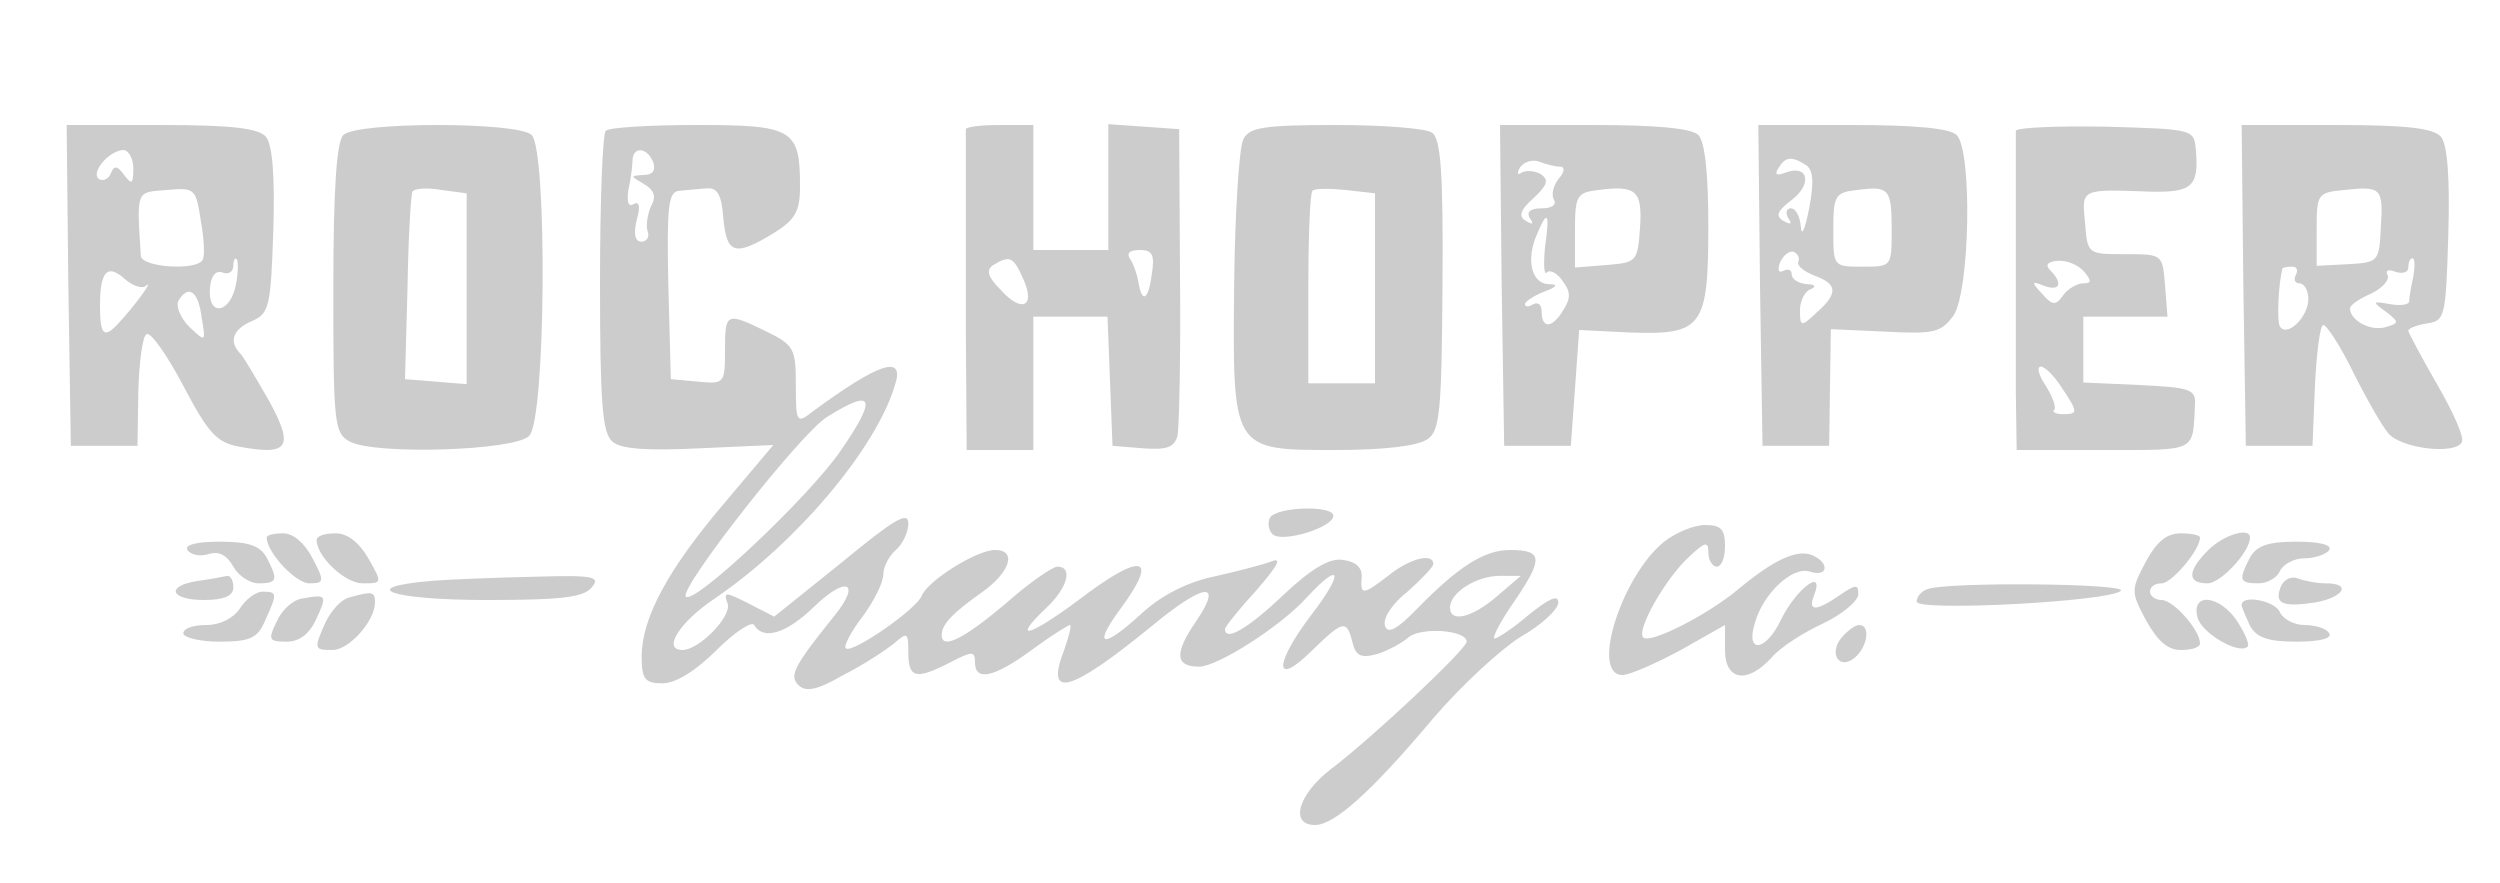 <?xml version="1.0" standalone="no"?>
<!DOCTYPE svg PUBLIC "-//W3C//DTD SVG 20010904//EN"
 "http://www.w3.org/TR/2001/REC-SVG-20010904/DTD/svg10.dtd">
<svg version="1.0" xmlns="http://www.w3.org/2000/svg"
 width="600pt" height="212pt" viewBox="0 0 300 106"
 preserveAspectRatio="xMidYMid meet">
<g transform="translate(0,106) scale(0.1,-0.1)"
fill="#ccc" stroke="none">
<path d="M82 718 l3 -193 40 0 40 0 1 65 c1 36 5 67 10 69 5 3 25 -26 44 -62
30 -57 40 -68 67 -73 59 -11 66 -1 37 53 -15 26 -30 52 -35 58 -15 15 -10 30
14 40 20 9 22 17 25 109 2 64 -1 103 -9 112 -9 10 -40 14 -125 14 l-114 0 2
-192z m78 140 c0 -19 -2 -20 -11 -8 -8 11 -12 12 -16 2 -2 -6 -9 -10 -14 -7
-11 7 11 34 29 35 6 0 12 -10 12 -22z m83 -110 c-7 -13 -73 -9 -74 5 -5 80 -6
76 31 79 34 3 35 2 41 -37 4 -22 5 -43 2 -47z m40 -30 c-7 -35 -34 -38 -31 -4
1 15 7 22 15 19 7 -3 13 1 13 8 0 7 2 10 4 8 2 -2 2 -16 -1 -31z m-108 -1 c11
9 -15 -26 -32 -44 -18 -20 -23 -16 -23 20 0 42 9 51 30 32 9 -8 21 -12 25 -8z
m67 -38 c5 -30 5 -30 -15 -11 -11 11 -16 25 -13 31 12 20 24 12 28 -20z"/>
<path d="M412 898 c-8 -8 -12 -64 -12 -185 0 -162 1 -173 20 -183 30 -16 198
-11 215 7 20 19 22 342 3 361 -16 16 -210 16 -226 0z m148 -185 l0 -114 -37 3
-37 3 3 109 c1 61 4 113 6 116 2 4 18 5 35 2 l30 -4 0 -115z"/>
<path d="M727 903 c-4 -3 -7 -86 -7 -183 0 -146 3 -180 15 -190 10 -9 42 -11
104 -8 l89 4 -59 -70 c-68 -80 -99 -138 -99 -184 0 -27 4 -32 25 -32 16 0 40
15 65 40 21 21 42 35 45 30 11 -19 39 -10 72 22 38 37 57 30 25 -10 -50 -62
-55 -73 -44 -84 9 -9 23 -6 54 12 24 12 51 30 61 38 16 14 17 13 17 -11 0 -31
9 -33 50 -12 27 14 30 14 30 0 0 -23 23 -18 68 15 23 17 44 30 46 30 2 0 -1
-13 -7 -30 -23 -59 6 -52 103 27 65 54 89 57 55 7 -26 -38 -25 -54 4 -54 22 0
99 49 130 84 40 43 44 30 6 -20 -46 -60 -47 -90 -2 -46 39 38 43 39 50 11 4
-16 10 -19 29 -14 13 4 30 13 38 20 15 13 70 9 70 -5 0 -9 -114 -116 -163
-153 -39 -30 -50 -67 -19 -67 23 0 67 39 141 127 34 40 82 84 106 99 25 14 45
33 45 41 0 10 -11 5 -37 -16 -20 -17 -39 -29 -40 -27 -2 2 9 23 26 47 33 49
32 59 -7 59 -31 0 -62 -20 -111 -70 -25 -26 -36 -31 -39 -21 -3 9 9 27 27 41
17 15 31 30 31 33 0 14 -28 7 -53 -13 -31 -24 -35 -25 -33 -3 1 12 -7 19 -22
21 -16 3 -38 -10 -72 -42 -43 -41 -70 -56 -70 -41 0 3 17 24 38 47 26 30 31
40 17 34 -11 -4 -42 -12 -69 -18 -32 -7 -62 -22 -87 -45 -47 -43 -58 -39 -24
7 47 64 25 68 -52 9 -58 -43 -80 -49 -38 -9 26 24 33 50 14 50 -6 0 -35 -20
-63 -45 -50 -42 -76 -55 -76 -37 0 13 14 27 48 51 34 24 43 51 16 51 -22 0
-81 -37 -88 -55 -6 -16 -84 -70 -91 -63 -3 2 6 20 20 38 14 19 25 41 25 51 0
9 7 22 15 29 8 7 15 21 15 32 0 15 -17 5 -80 -47 l-81 -65 -31 16 c-28 14 -30
14 -25 0 6 -15 -34 -56 -54 -56 -25 0 -3 34 39 62 97 66 193 179 216 256 12
37 -19 27 -99 -32 -19 -15 -20 -13 -20 32 0 43 -2 48 -35 64 -49 24 -50 23
-50 -23 0 -39 -1 -40 -32 -37 l-33 3 -3 113 c-2 95 0 112 13 113 8 1 23 2 33
3 13 1 18 -8 20 -36 4 -43 14 -46 60 -18 26 16 32 26 32 56 0 69 -8 74 -124
74 -56 0 -106 -3 -109 -7z m57 -38 c3 -10 -1 -15 -12 -15 -16 -1 -16 -1 1 -11
12 -7 15 -15 8 -27 -4 -9 -6 -23 -4 -29 3 -7 -1 -13 -7 -13 -8 0 -10 9 -6 26
5 17 3 23 -4 19 -6 -4 -8 3 -6 17 3 13 5 29 5 36 1 17 18 15 25 -3z m224 -347
c-39 -56 -175 -184 -185 -174 -9 9 139 198 170 216 56 35 60 23 15 -42z m789
-173 c-30 -26 -57 -33 -57 -14 0 18 32 38 60 38 l25 0 -28 -24z"/>
<path d="M1159 905 c0 -3 0 -25 0 -50 0 -25 0 -110 0 -190 l1 -145 40 0 40 0
0 80 0 80 45 0 44 0 3 -77 3 -78 37 -3 c28 -2 37 1 41 15 2 10 4 97 3 193 l-1
175 -42 3 -43 3 0 -75 0 -76 -45 0 -45 0 0 75 0 75 -40 0 c-22 0 -40 -2 -41
-5z m223 -175 c-4 -31 -12 -34 -16 -8 -1 7 -5 19 -9 26 -6 8 -2 12 11 12 15 0
18 -6 14 -30z m-154 -5 c15 -33 -2 -41 -27 -13 -16 16 -18 24 -9 30 20 12 24
10 36 -17z"/>
<path d="M1492 893 c-5 -10 -10 -87 -11 -172 -2 -203 -3 -201 122 -201 59 0
99 5 110 13 15 10 17 34 18 186 1 134 -2 176 -13 182 -7 5 -59 9 -115 9 -87 0
-104 -3 -111 -17z m158 -179 l0 -114 -40 0 -40 0 0 113 c0 63 2 116 5 118 2 3
20 3 40 1 l35 -4 0 -114z"/>
<path d="M1802 718 l3 -193 40 0 40 0 5 69 5 70 61 -3 c87 -3 94 6 94 128 0
62 -4 101 -12 109 -8 8 -50 12 -125 12 l-113 0 2 -192z m70 142 c6 0 6 -6 -2
-15 -6 -8 -9 -19 -5 -25 3 -6 -3 -10 -15 -10 -13 0 -19 -4 -14 -12 5 -7 3 -8
-5 -3 -9 5 -7 13 9 27 17 16 19 22 9 29 -7 4 -17 5 -23 2 -5 -4 -6 -1 -2 6 5
7 15 10 23 7 8 -3 19 -6 25 -6z m96 -74 c-3 -40 -4 -41 -40 -44 l-38 -3 0 45
c0 41 2 45 28 48 46 6 53 -1 50 -46z m-114 -23 c-2 -20 -1 -34 2 -30 4 4 13
-1 19 -10 10 -13 10 -21 1 -35 -13 -22 -26 -23 -26 -2 0 8 -4 12 -10 9 -5 -3
-10 -4 -10 0 0 3 10 10 23 15 16 6 17 9 5 9 -20 1 -27 29 -14 59 13 31 16 28
10 -15z"/>
<path d="M2112 718 l3 -193 40 0 40 0 1 70 1 70 66 -3 c58 -3 66 -1 81 19 20
29 23 198 4 217 -8 8 -50 12 -125 12 l-113 0 2 -192z m55 144 c9 -6 10 -20 4
-52 -5 -25 -9 -35 -10 -22 -1 12 -6 22 -12 22 -5 0 -7 -5 -3 -12 5 -7 3 -8 -6
-3 -10 6 -7 12 10 25 25 19 20 43 -7 33 -11 -4 -14 -3 -9 5 8 14 16 15 33 4z
m103 -78 c0 -44 0 -44 -35 -44 -35 0 -35 0 -35 44 0 41 2 45 28 48 39 5 42 2
42 -48z m-112 -38 c-2 -5 7 -12 20 -17 27 -10 28 -21 2 -44 -19 -18 -20 -17
-20 3 0 11 6 23 13 25 7 3 5 6 -5 6 -10 1 -18 6 -18 12 0 5 -4 7 -10 4 -6 -3
-7 1 -4 10 4 9 11 14 16 13 5 -2 8 -7 6 -12z"/>
<path d="M2419 903 c0 -9 0 -220 0 -315 l1 -68 105 0 c113 0 106 -3 109 55 1
18 -6 20 -67 23 l-67 3 0 39 0 40 51 0 50 0 -3 38 c-3 37 -3 37 -48 37 -45 0
-45 0 -48 38 -4 41 -5 40 79 37 49 -1 58 6 54 50 -2 25 -3 25 -108 28 -59 1
-107 -1 -108 -5z m82 -169 c9 -11 9 -14 -1 -14 -7 0 -18 -6 -24 -14 -9 -13
-13 -13 -26 2 -13 14 -12 15 3 9 19 -7 23 3 7 19 -6 6 -3 10 9 11 11 1 25 -5
32 -13z m-27 -139 c20 -30 20 -32 1 -32 -8 0 -13 3 -10 5 3 3 -2 16 -10 29 -9
13 -11 23 -6 23 5 0 16 -11 25 -25z"/>
<path d="M2692 718 l3 -193 40 0 40 0 3 73 c2 39 6 72 10 72 4 0 21 -26 36
-57 16 -32 35 -65 42 -73 15 -18 79 -26 88 -11 4 5 -10 36 -29 69 -19 33 -35
63 -35 65 0 3 10 7 23 9 21 3 22 8 25 107 2 67 -1 108 -9 117 -9 10 -40 14
-125 14 l-114 0 2 -192z m165 69 c-2 -41 -3 -42 -39 -44 l-38 -2 0 44 c0 42 1
44 33 47 45 5 47 2 44 -45z m39 -59 c-3 -13 -5 -26 -5 -30 -1 -4 -11 -5 -23
-3 -21 4 -22 3 -5 -9 17 -13 16 -14 -2 -19 -18 -4 -41 9 -41 23 0 4 12 12 26
18 14 7 22 17 19 22 -3 6 1 7 9 4 9 -3 16 -1 16 5 0 6 2 11 5 11 3 0 3 -10 1
-22z m-141 2 c-3 -5 -1 -10 4 -10 6 0 11 -8 11 -19 0 -21 -25 -46 -34 -33 -4
6 -2 51 3 70 1 1 6 2 12 2 5 0 7 -4 4 -10z"/>
<path d="M1524 439 c-3 -6 -2 -15 3 -20 11 -11 73 8 73 22 0 13 -67 11 -76 -2z"/>
<path d="M1997 410 c-51 -41 -89 -160 -50 -160 9 0 40 14 70 30 l53 30 0 -30
c0 -37 27 -41 56 -9 10 12 38 30 62 41 23 11 42 27 42 35 0 12 -3 12 -22 -1
-29 -20 -39 -20 -31 0 13 34 -22 7 -40 -30 -18 -38 -43 -41 -31 -3 10 35 45
68 66 61 22 -7 24 11 2 20 -18 7 -46 -6 -88 -41 -37 -31 -106 -66 -114 -58 -9
8 26 70 54 96 20 19 24 20 24 6 0 -9 5 -17 10 -17 6 0 10 11 10 25 0 20 -5 25
-24 25 -13 0 -35 -9 -49 -20z"/>
<path d="M320 415 c0 -18 35 -55 51 -55 18 0 19 2 4 30 -9 18 -23 30 -35 30
-11 0 -20 -2 -20 -5z"/>
<path d="M380 412 c0 -20 34 -52 55 -52 24 0 24 0 7 30 -11 19 -25 30 -39 30
-13 0 -23 -3 -23 -8z"/>
<path d="M2575 386 c-18 -34 -18 -36 0 -70 14 -25 26 -36 42 -36 13 0 23 3 23
8 0 16 -32 52 -46 52 -8 0 -14 5 -14 10 0 6 6 10 14 10 12 0 46 40 46 55 0 3
-11 5 -23 5 -17 0 -29 -10 -42 -34z"/>
<path d="M2650 400 c-25 -25 -26 -40 -1 -40 16 0 51 38 51 55 0 13 -32 3 -50
-15z"/>
<path d="M225 400 c4 -6 15 -8 25 -5 13 4 22 -1 30 -15 6 -11 20 -20 30 -20
23 0 24 4 10 31 -8 14 -21 19 -56 19 -29 0 -43 -4 -39 -10z"/>
<path d="M2700 391 c-14 -27 -13 -31 10 -31 11 0 23 7 26 15 4 8 17 15 29 15
13 0 27 5 30 10 4 6 -11 10 -39 10 -35 0 -48 -5 -56 -19z"/>
<path d="M238 363 c-40 -6 -34 -23 7 -23 24 0 35 5 35 15 0 8 -3 14 -7 14 -5
-1 -20 -4 -35 -6z"/>
<path d="M518 363 c-93 -8 -48 -23 66 -23 89 0 116 3 126 15 11 13 3 15 -66
13 -44 -1 -100 -3 -126 -5z"/>
<path d="M2737 356 c-8 -20 1 -25 41 -19 34 6 45 23 13 23 -11 0 -26 3 -34 6
-8 3 -17 -2 -20 -10z"/>
<path d="M2313 353 c-7 -2 -13 -9 -13 -15 0 -12 231 0 245 13 9 9 -210 11
-232 2z"/>
<path d="M288 330 c-8 -12 -24 -20 -40 -20 -16 0 -28 -4 -28 -10 0 -5 20 -10
43 -10 37 0 46 4 55 25 15 33 15 35 -3 35 -8 0 -20 -9 -27 -20z"/>
<path d="M364 342 c-12 -1 -26 -14 -32 -28 -11 -22 -9 -24 12 -24 15 0 27 9
35 26 14 30 13 31 -15 26z"/>
<path d="M419 343 c-9 -2 -21 -15 -28 -29 -15 -33 -14 -34 8 -34 20 0 51 35
51 57 0 13 -3 14 -31 6z"/>
<path d="M2637 319 c5 -19 50 -45 60 -35 3 2 -3 16 -12 30 -21 32 -56 36 -48
5z"/>
<path d="M2690 334 c0 -3 5 -14 10 -25 8 -14 21 -19 56 -19 28 0 43 4 39 10
-3 6 -17 10 -30 10 -12 0 -25 7 -29 15 -5 14 -46 22 -46 9z"/>
<path d="M2210 295 c-16 -19 -3 -40 16 -24 15 13 19 39 5 39 -5 0 -14 -7 -21
-15z"/>
</g>
</svg>
